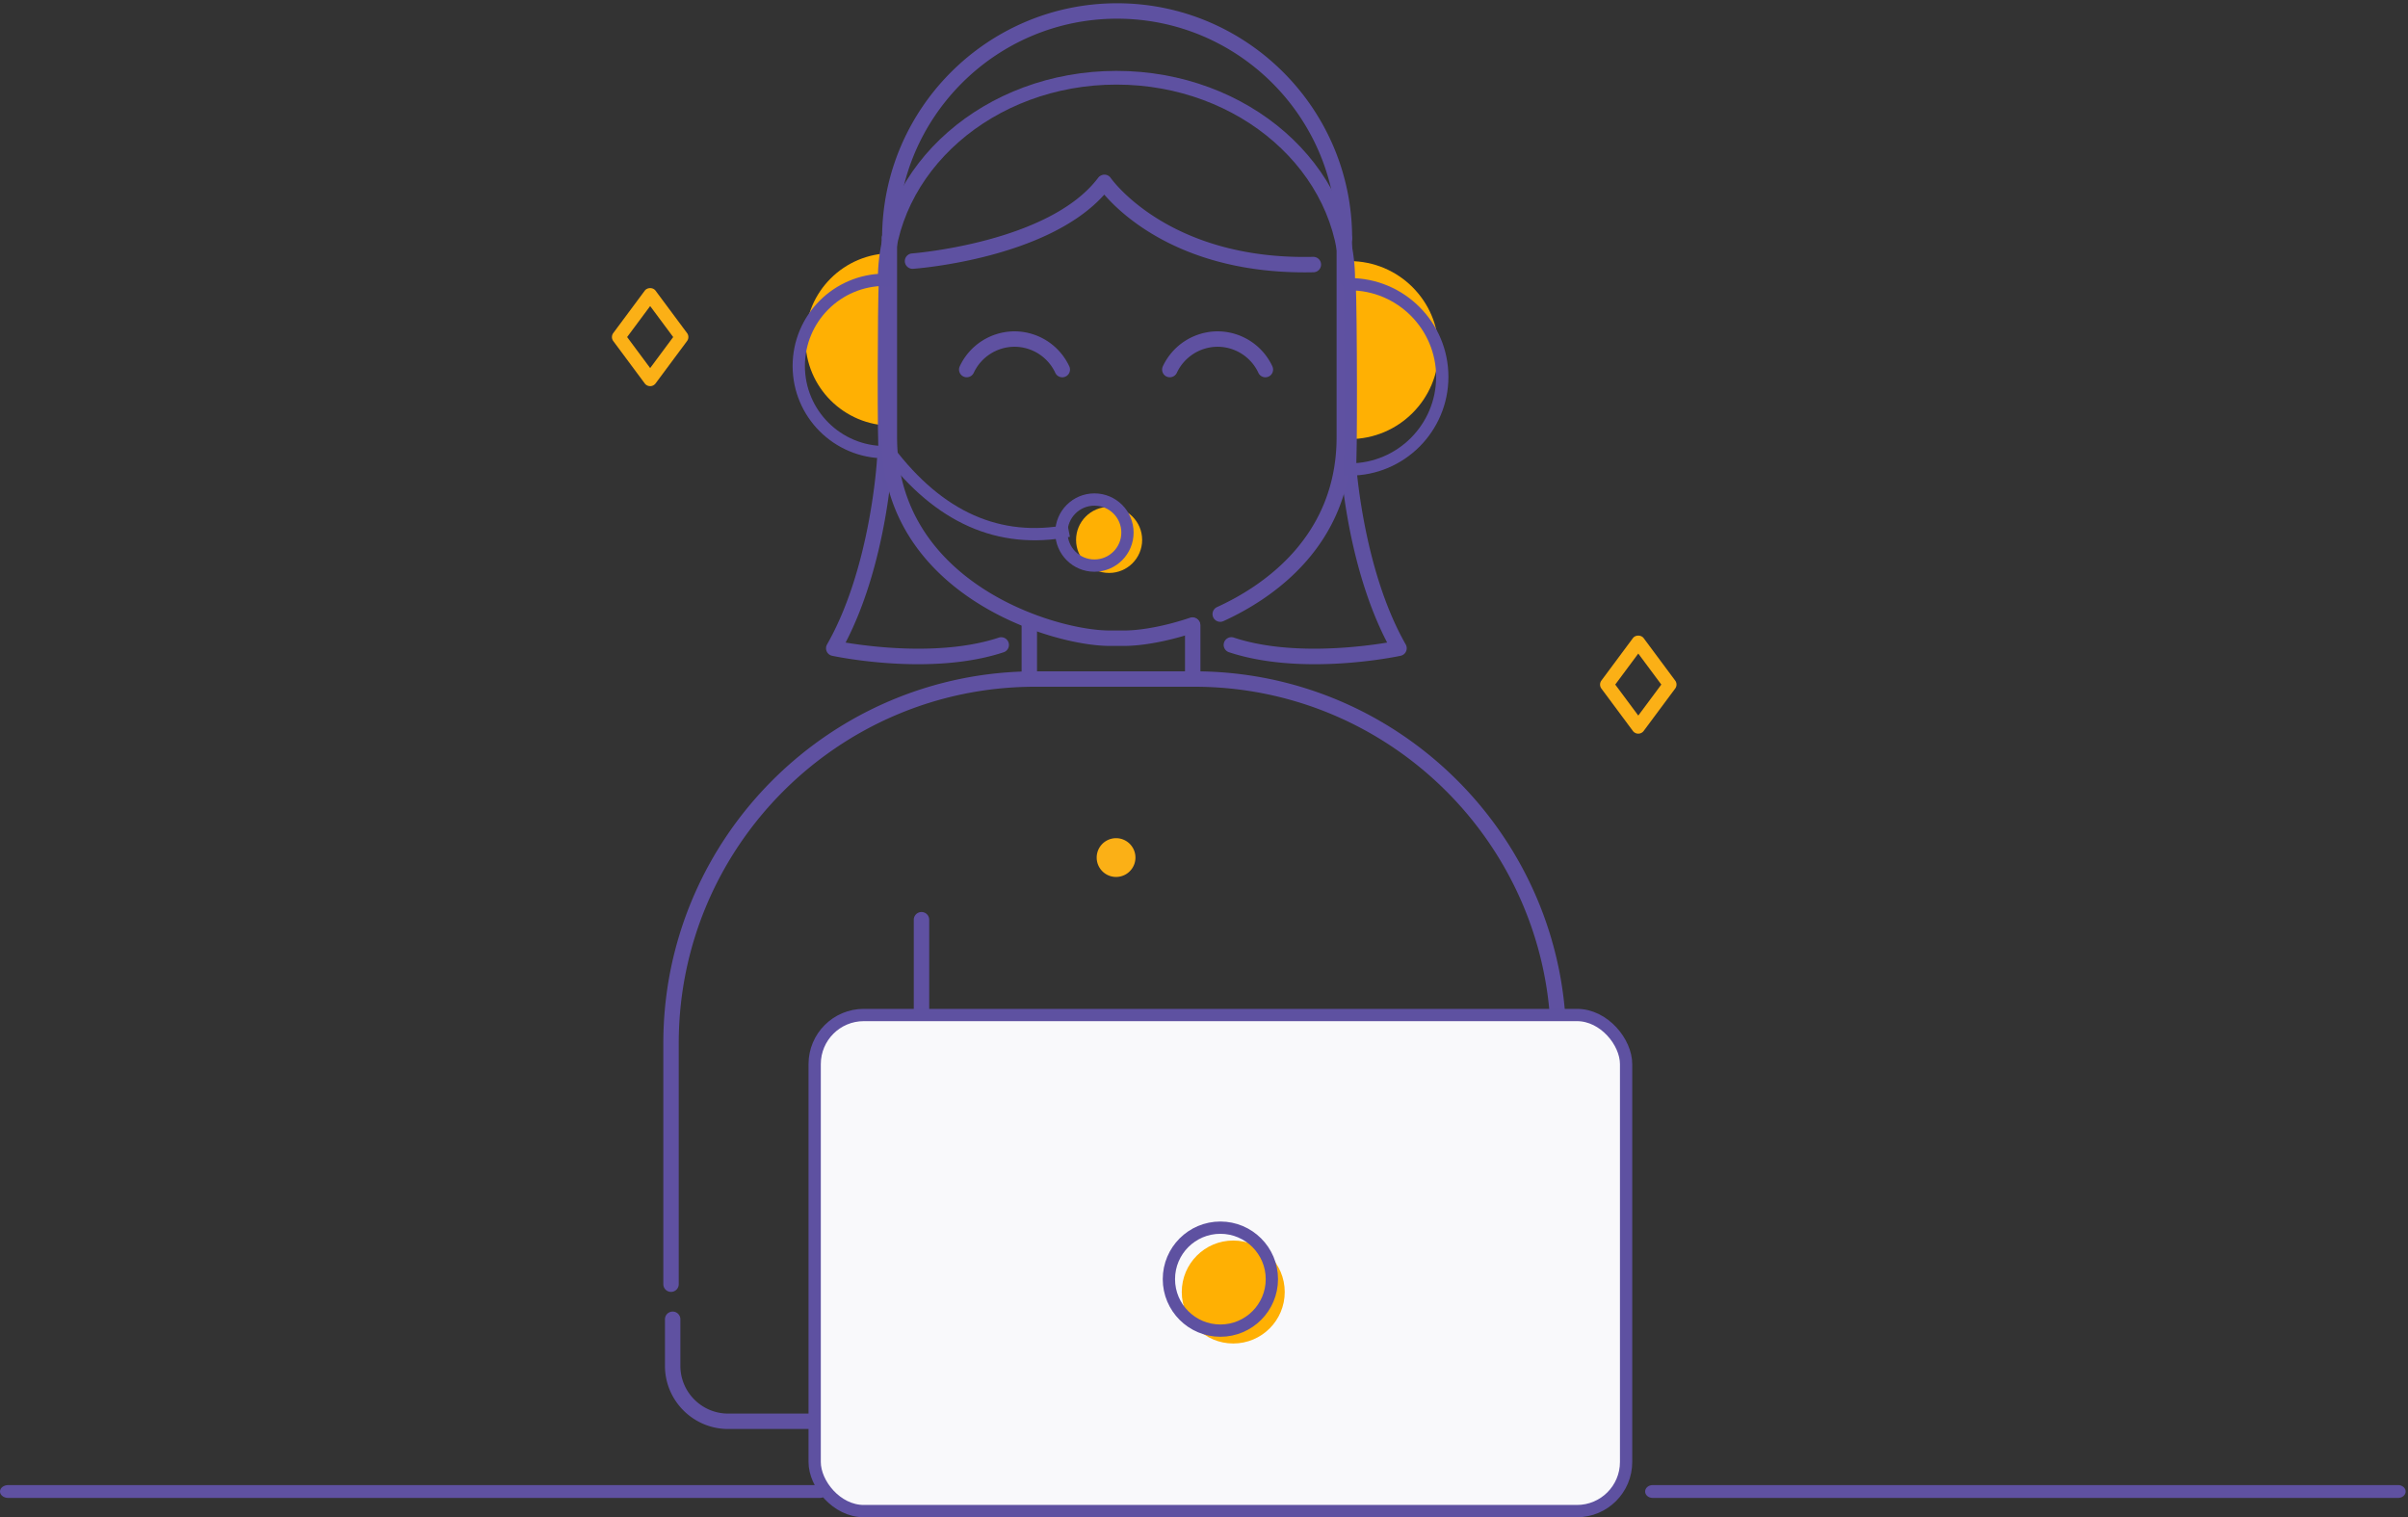 <svg xmlns="http://www.w3.org/2000/svg" width="392" height="247" viewBox="0 0 392 247">
    <rect x="0" y="0" width="392" height="247" fill="#333333" stroke="none"/>
    <g fill="none" fill-rule="evenodd">
        <path fill="#FBB016" d="M181.703 168.982a2.766 2.766 0 0 0 5.531 0 2.765 2.765 0 0 0-5.53 0M102.09 54.871l3.75 5.047 3.75-5.047-3.75-5.046-3.75 5.046zm3.75 7.992c-.35 0-.676-.164-.883-.444l-5.12-6.892a1.096 1.096 0 0 1 0-1.311l5.12-6.892c.412-.559 1.352-.559 1.764 0l5.122 6.892c.292.388.292.922 0 1.31l-5.122 6.893c-.205.28-.533.444-.881.444zM262.947 111.443l3.75 5.047 3.75-5.047-3.75-5.047-3.75 5.047zm3.75 7.992c-.349 0-.676-.165-.883-.445l-5.12-6.892a1.096 1.096 0 0 1 0-1.31l5.12-6.893c.412-.559 1.352-.559 1.765 0l5.121 6.892c.292.389.292.923 0 1.311l-5.121 6.892c-.206.28-.534.445-.882.445z"/>
        <g transform="translate(107)">
            <circle cx="73.553" cy="87.894" r="5.378" fill="#FFB003"/>
            <circle cx="71.163" cy="86.699" r="5.378" stroke="#5E51A1" stroke-width="2"/>
            <path fill="#FFB003" d="M38.143 69.293c-.272 0-.209-24.236 0-28.066-7.75 0-14.032 6.283-14.032 14.033 0 7.75 6.282 14.033 14.032 14.033z"/>
            <path stroke="#5E51A1" stroke-width="2" d="M37.064 73.61c-.272 0-.21-24.235 0-28.065-7.75 0-14.033 6.283-14.033 14.033 0 7.75 6.283 14.033 14.033 14.033z"/>
            <path fill="#5E51A1" d="M42.458 108.132c-7.449 0-13.59-1.288-13.996-1.374a1.258 1.258 0 0 1-.883-.714 1.26 1.26 0 0 1 .057-1.136c7.09-12.425 8.12-29.943 8.13-30.12.035-.691.644-1.245 1.321-1.185.691.039 1.224.63 1.185 1.322-.038.711-.995 16.939-7.616 29.683 4.281.71 15.948 2.194 24.998-.826a1.257 1.257 0 0 1 .793 2.382c-4.485 1.496-9.478 1.968-13.989 1.968M107.011 108.132c-4.51 0-9.501-.472-13.989-1.968a1.256 1.256 0 0 1 .793-2.382c9.052 3.02 20.72 1.534 25 .826-6.62-12.744-7.579-28.972-7.618-29.683a1.254 1.254 0 0 1 1.185-1.322c.68-.062 1.283.494 1.322 1.185.01.176 1.049 17.708 8.131 30.12.2.348.22.77.057 1.136-.164.365-.492.63-.883.714-.405.086-6.549 1.374-13.998 1.374"/>
            <path fill="#5F51A1" d="M43.01 190.877a1.255 1.255 0 0 1-1.254-1.255v-39.894a1.255 1.255 0 0 1 2.51 0v39.894c0 .693-.563 1.255-1.256 1.255"/>
            <path fill="#5F51A1" d="M2.237 210.314a1.255 1.255 0 0 1-1.254-1.254v-39.232c0-33.381 27.156-60.54 60.539-60.54h25.21a1.255 1.255 0 0 1 0 2.51h-25.21c-31.997 0-58.03 26.033-58.03 58.03v39.232c0 .692-.562 1.254-1.255 1.254"/>
            <path fill="#FBB016" d="M71.53 139.608a3.155 3.155 0 0 0 6.31 0 3.154 3.154 0 0 0-6.31 0"/>
            <path fill="#5F51A1" d="M87.16 111.799a1.255 1.255 0 0 1-1.254-1.255v-8.706a1.255 1.255 0 0 1 2.51 0v8.706c0 .692-.563 1.255-1.255 1.255M60.562 111.799a1.255 1.255 0 0 1-1.255-1.255v-9.261a1.255 1.255 0 0 1 2.51 0v9.26c0 .693-.562 1.256-1.255 1.256"/>
            <path stroke="#5E51A1" stroke-width="2" d="M37.658 73.417C45.878 84.26 55.652 88.59 66.98 86.41"/>
            <path fill="#5F51A1" d="M75.991 105.152H73.63c-9.51 0-37.105-8.366-37.105-33.983V38.79a1.255 1.255 0 0 1 2.51 0v32.379c0 23.725 25.727 31.473 34.595 31.473h2.362c2.871 0 6.882-.776 10.73-2.075a1.256 1.256 0 0 1 .805 2.38c-4.096 1.38-8.406 2.205-11.535 2.205M91.643 101.227c-.476 0-.932-.273-1.143-.734a1.26 1.26 0 0 1 .622-1.664c7.268-3.31 19.464-11.31 19.464-27.66V38.792a1.255 1.255 0 0 1 2.51 0V71.17c0 17.754-13.116 26.382-20.933 29.946a1.252 1.252 0 0 1-.52.112M145.469 223.64v-53.812c0-31.997-26.032-58.03-58.03-58.03H62.23a1.255 1.255 0 0 1 0-2.51h25.21c33.383 0 60.54 27.159 60.54 60.54v53.812a1.255 1.255 0 0 1-2.51 0z"/>
            <path fill="#5E51A1" d="M72.765 31.681c-9.244 10.364-30.2 12.014-31.122 12.08a1.266 1.266 0 0 1-1.343-1.16 1.255 1.255 0 0 1 1.16-1.343c.222-.016 22.396-1.765 30.32-12.329.242-.323.689-.509 1.029-.5.405.008.781.212 1.009.545.092.134 9.456 13.409 32.959 12.838.706 0 1.265.542 1.281 1.228a1.254 1.254 0 0 1-1.226 1.282c-.497.012-.992.017-1.477.017-19.76.001-29.58-9.18-32.59-12.658z"/>
            <path fill="#5E51A1" d="M110.606 38.79c0-19.711-16.037-35.748-35.75-35.748-19.711 0-35.748 16.037-35.748 35.748a1.255 1.255 0 0 1-2.51 0C36.598 17.695 53.759.532 74.856.532s38.26 17.163 38.26 38.258a1.255 1.255 0 0 1-2.51 0z"/>
            <path fill="#FFB003" d="M112.707 71.478c.28 0 .216-25.016 0-28.97 8 0 14.484 6.486 14.484 14.485 0 8-6.485 14.485-14.484 14.485z"/>
            <path stroke="#5E51A1" stroke-width="2" d="M112.707 76.43c.292 0 .224-26.049 0-30.165 8.33 0 15.082 6.752 15.082 15.082 0 8.33-6.753 15.082-15.082 15.082z"/>
            <path fill="#5E51A1" d="M111.04 45.548c0-17.521-16.28-31.776-36.293-31.776-20.01 0-36.292 14.255-36.292 31.776 0 .615-.57 1.115-1.274 1.115-.703 0-1.274-.5-1.274-1.115 0-18.75 17.423-34.007 38.84-34.007 21.418 0 38.842 15.256 38.842 34.007 0 .615-.571 1.115-1.274 1.115-.703 0-1.274-.5-1.274-1.115z"/>
            <g fill="#5F51A1">
                <path d="M46.531 232.633H11.533c-5.672 0-10.284-4.613-10.284-10.283v-7.576a1.254 1.254 0 1 1 2.51 0v7.576c0 4.287 3.487 7.773 7.774 7.773H46.53a1.255 1.255 0 0 1 0 2.51"/>
                <path d="M65.532 232.59H45.284a1.255 1.255 0 0 1 0-2.51h20.248a4.012 4.012 0 0 0 4.006-4.006v-27.092a4.012 4.012 0 0 0-4.006-4.007H34.05a1.255 1.255 0 0 1 0-2.51h31.483a6.524 6.524 0 0 1 6.515 6.517v27.092a6.524 6.524 0 0 1-6.515 6.517"/>
            </g>
            <path fill="#5F51A1" d="M98.994 61.421c-.472 0-.927-.269-1.14-.727a7.334 7.334 0 0 0-6.634-4.243 7.35 7.35 0 0 0-6.642 4.24 1.262 1.262 0 0 1-1.667.612 1.258 1.258 0 0 1-.612-1.667 9.868 9.868 0 0 1 8.921-5.695 9.855 9.855 0 0 1 8.913 5.699 1.257 1.257 0 0 1-1.14 1.781M65.931 61.421c-.472 0-.927-.269-1.14-.727a7.337 7.337 0 0 0-6.635-4.243 7.343 7.343 0 0 0-6.639 4.24 1.262 1.262 0 0 1-1.666.612 1.258 1.258 0 0 1-.613-1.667 9.862 9.862 0 0 1 8.918-5.695 9.857 9.857 0 0 1 8.915 5.699 1.257 1.257 0 0 1-1.14 1.781"/>
        </g>
        <path fill="#5F51A1" d="M133.417 243.857H1.343c-.742 0-1.343-.468-1.343-1.047 0-.58.6-1.048 1.343-1.048h132.074c.742 0 1.343.468 1.343 1.048 0 .579-.6 1.047-1.343 1.047M390.385 243.857H269.044c-.683 0-1.234-.468-1.234-1.047 0-.58.551-1.048 1.234-1.048h121.341c.683 0 1.235.468 1.235 1.048 0 .579-.552 1.047-1.235 1.047"/>
        <g transform="translate(131.619 164.238)">
            <rect width="132.095" height="80.762" x="1" y="1" fill="#F9F9FB" stroke="#5E51A1" stroke-width="2" rx="8"/>
            <circle cx="69.143" cy="46.095" r="8.381" fill="#FFB003"/>
            <circle cx="67.048" cy="44" r="8.381" stroke="#5E51A1" stroke-width="2"/>
        </g>
    </g>
</svg>
